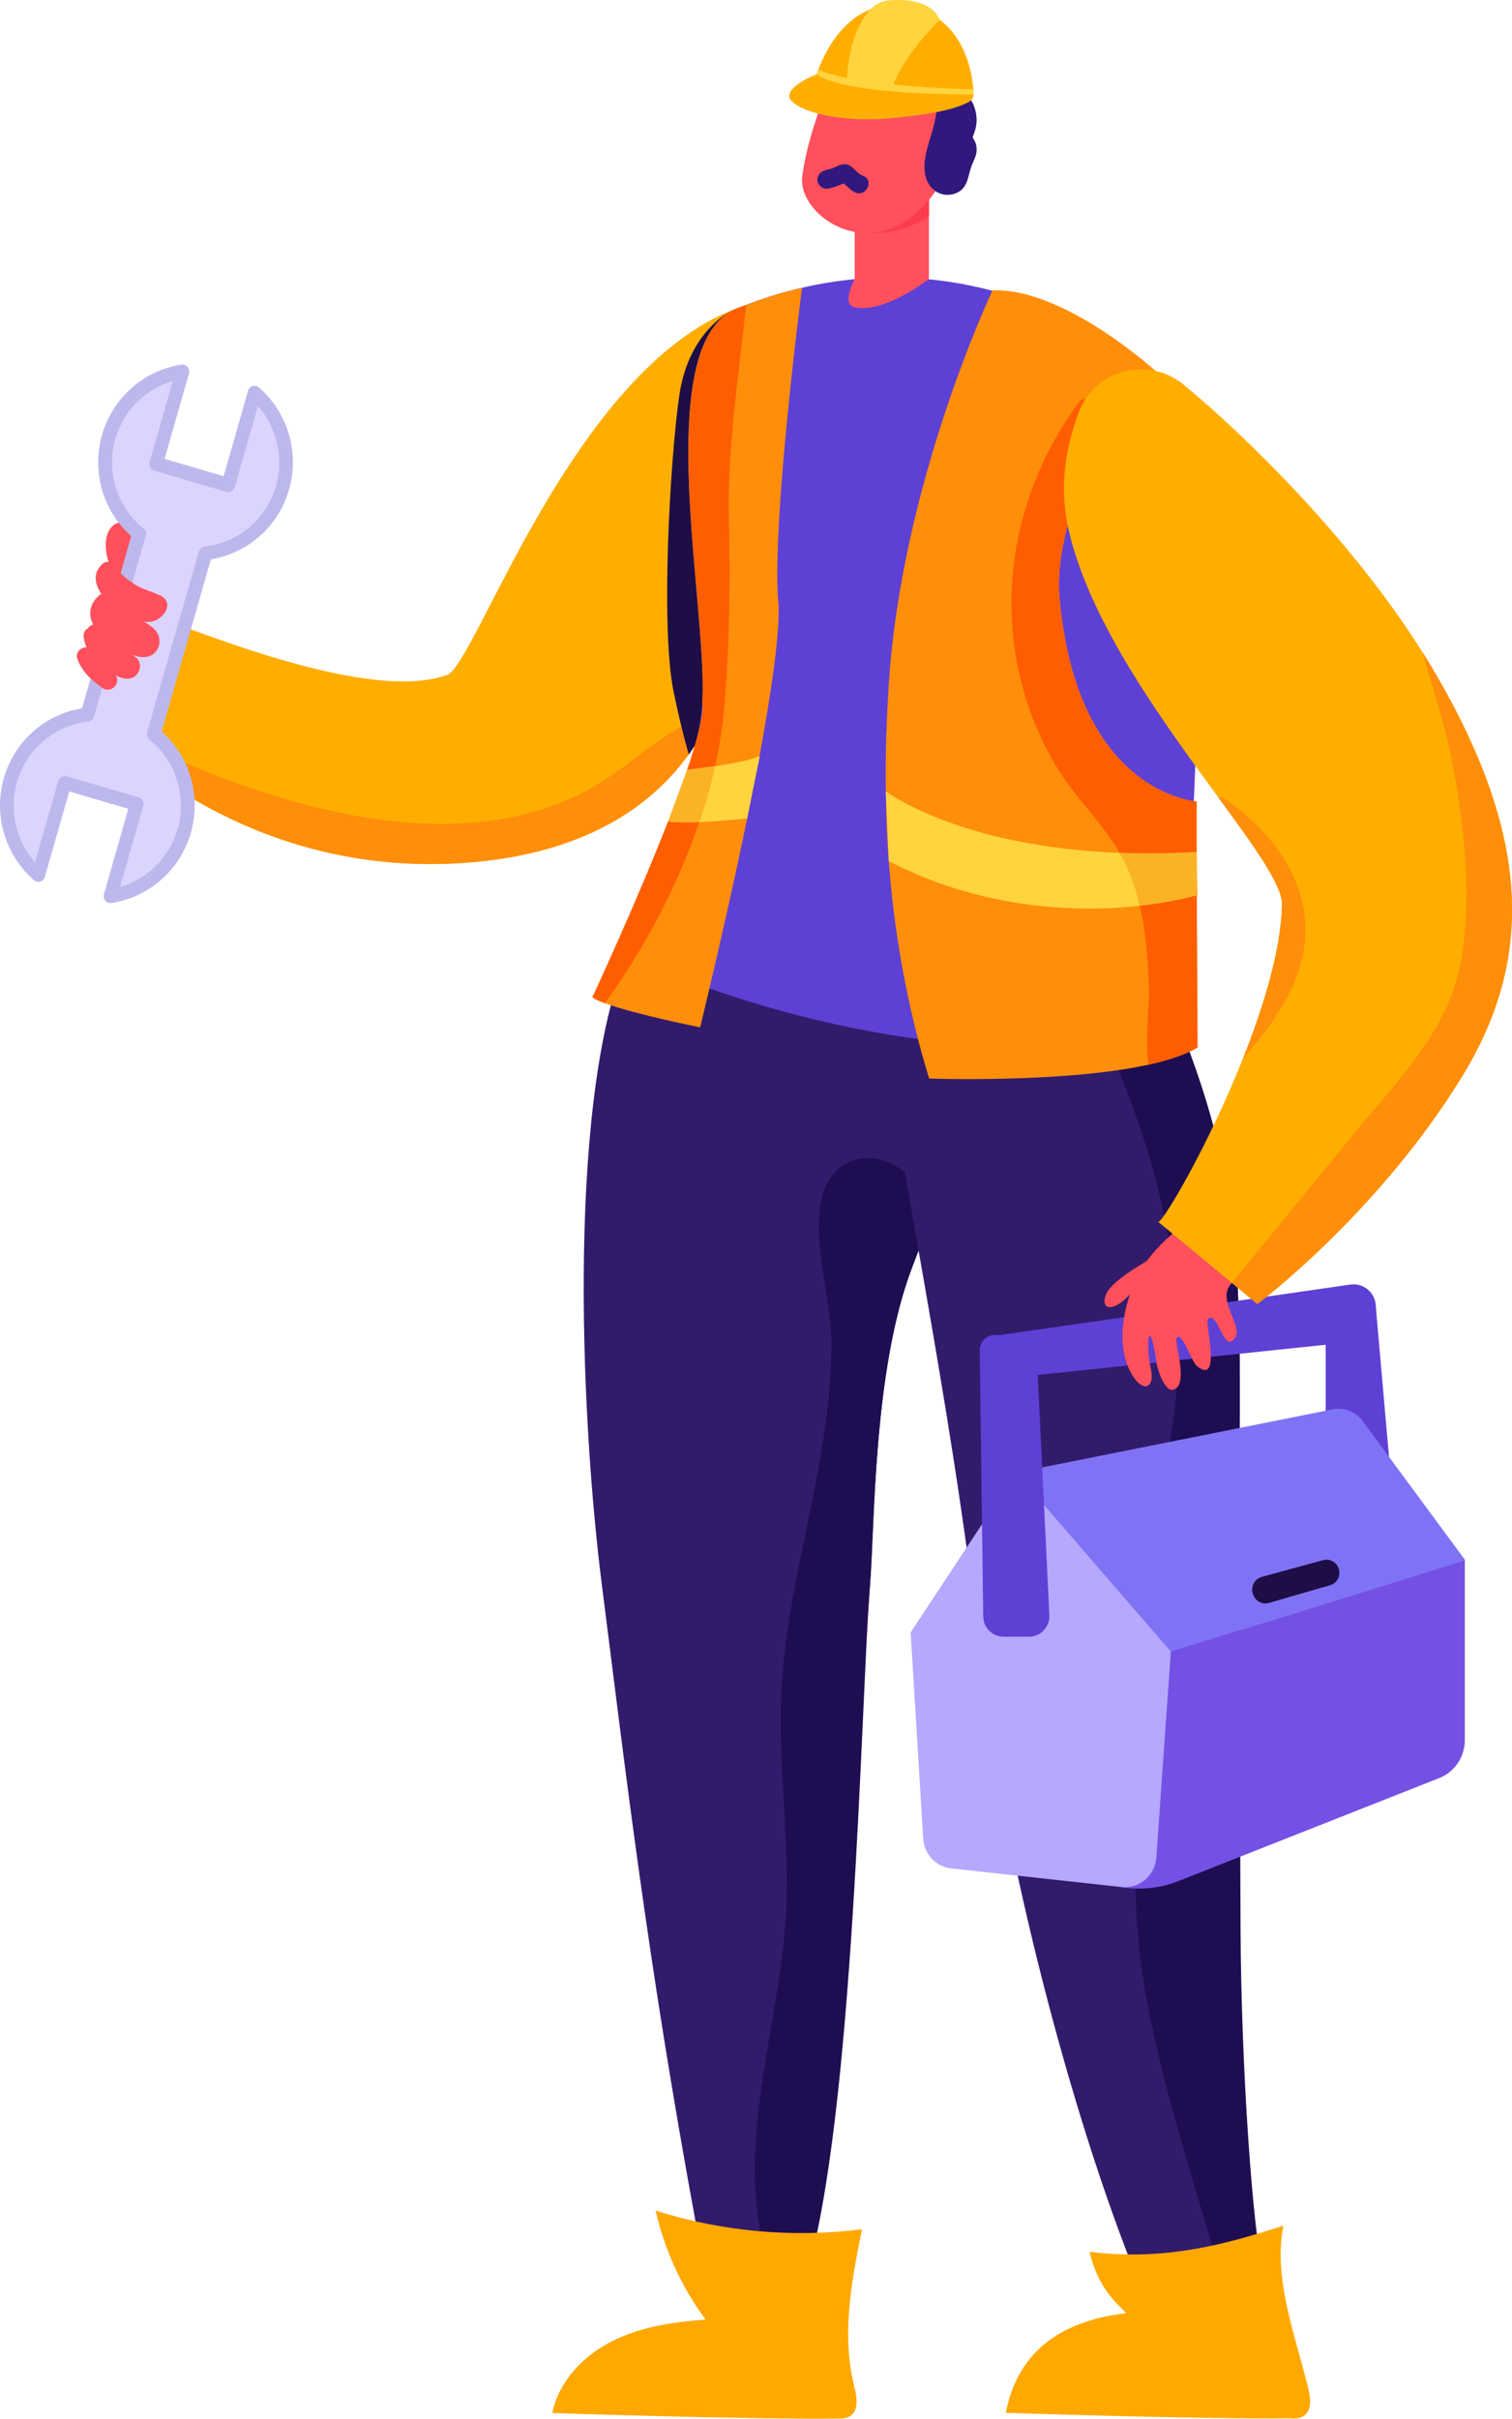 <svg width="207" height="331" viewBox="0 0 207 331" fill="none" xmlns="http://www.w3.org/2000/svg">
<g clip-path="url(#clip0_10002_1668)">
<path d="M127.746 165.842C126.872 168.214 125.924 170.712 124.926 173.31C119.535 187.313 119.785 208.431 119.111 216.909C117.863 232.678 115.742 287.807 105.735 308.975C103.814 313.012 95.329 304.61 95.329 304.61C88.467 267.395 85.497 241.105 82.453 217.338C79.308 192.814 77.636 148.635 86.346 129.687C94.631 111.672 127.696 144.421 131.539 148.837C132.936 150.451 130.915 157.188 127.746 165.867V165.842Z" fill="#331B6C"/>
<path d="M118.956 158.502C115.463 158.426 113.167 160.823 112.468 164.128C111.171 170.284 113.841 177.727 113.816 184.06C113.816 192.967 111.969 201.671 110.172 210.376C108.625 217.819 107.128 225.312 106.928 232.957C106.679 241.864 107.877 250.72 107.702 259.626C107.377 275.799 100.415 292.299 104.757 308.144C104.882 308.573 105.306 308.901 105.73 308.977C107.153 309.179 108.276 311.601 110.297 311.727C116.96 290.029 117.858 232.68 119.106 216.911C119.78 208.433 119.53 187.315 124.921 173.312C125.919 170.713 126.867 168.216 127.741 165.844C125.894 162.261 123.299 158.603 118.956 158.502Z" fill="#1F0D52"/>
<path d="M101.115 78.597C101.115 78.597 101.464 81.877 100.791 86.57C100.292 89.951 99.293 94.064 97.297 98.201C92.78 107.511 83.173 116.897 62.834 118.134C37.705 119.622 20.811 106.376 14.622 100.523C14.572 100.472 14.522 100.447 14.497 100.396C14.297 100.195 14.098 100.018 13.923 99.841C12.625 98.58 11.977 97.798 11.977 97.798C12.426 94.77 19.114 83.669 19.114 83.669C22.857 84.451 49.658 96.612 61.237 92.348C65.13 90.935 78.381 50.541 100.866 42.19C109.45 39.011 101.115 78.597 101.115 78.597Z" fill="#FFAE00"/>
<path d="M93.186 99.456C89.069 101.802 85.475 105.208 81.358 107.605C61.893 118.883 34.717 109.397 16.051 100.162C15.477 99.859 14.978 100.086 14.628 100.515C20.817 106.369 37.712 119.615 62.841 118.126C83.179 116.89 92.787 107.504 97.304 98.194C95.881 97.866 94.384 98.775 93.186 99.456ZM13.93 99.834C14.104 100.011 14.304 100.187 14.504 100.389C14.379 100.137 14.179 99.935 13.93 99.834Z" fill="#FF8E0A"/>
<path d="M171.44 309.807C171.39 312.91 154.895 309.807 154.895 309.807C145.437 285.687 136.927 250.843 134.257 227.026C130.114 190.038 121.954 154.16 121.73 144.421C121.73 142.856 121.68 142.024 121.68 142.024C130.638 130.998 141.918 124.69 148.681 123.883C151.351 123.555 153.297 124.085 154.146 125.498C156.891 130.14 159.037 134.429 160.709 138.466C160.884 138.87 161.033 139.274 161.183 139.677C171.539 165.084 169.493 179.087 169.693 212.619C169.768 228.438 164.452 249.859 166.449 267.193C168.744 286.948 171.664 301.128 171.44 309.832V309.807Z" fill="#331B6C"/>
<path d="M99.747 42.789C99.747 42.789 94.257 45.539 93.009 54.042C91.761 62.545 90.389 85.908 92.235 94.739C93.433 100.491 94.306 103.242 94.306 103.242L102.392 91.459C102.392 91.459 104.588 87.472 103.789 85.53C102.966 83.587 99.747 42.789 99.747 42.789Z" fill="#1F0D45"/>
<path d="M163.754 101.423C163.205 120.043 161.533 137.326 160.21 140.202C158.738 143.356 140.72 144.567 122.828 141.767C113.42 140.303 104.037 137.73 97.124 135.257C90.935 133.012 86.718 130.867 86.344 129.681C87.716 121.582 93.805 111.162 95.652 100.035C95.901 98.723 96.051 97.386 96.151 96.049C96.4 92.062 95.777 85.679 95.178 78.665C93.855 63.552 92.682 45.537 100.867 42.207C101.466 41.98 102.04 41.753 102.614 41.551C105.06 40.617 107.456 39.911 109.801 39.381C119.484 37.135 128.293 37.791 135.854 39.785C140.77 41.046 145.162 42.888 148.905 44.881C151.301 46.143 153.422 47.455 155.244 48.716C156.467 49.549 157.565 50.331 158.513 51.088C163.504 54.973 164.402 79.169 163.729 101.448L163.754 101.423Z" fill="#5F40D5"/>
<path d="M117.015 30.076V38.175C117.015 38.175 115.118 41.682 117.015 42.061C121.182 42.894 127.171 38.175 127.171 38.175V25.812L117.015 30.076Z" fill="#FF505C"/>
<path d="M127.196 29.572V26.469C127.196 26.469 123.702 31.616 118.711 31.893C118.711 31.893 123.053 32.373 127.196 29.572Z" fill="#FC3C4C"/>
<path d="M114.523 9.312C114.523 9.312 110.78 16.983 109.832 24.148C109.158 29.219 118.366 35.931 125.853 28.765C133.339 21.6 131.268 10.675 131.268 10.675L114.523 9.312Z" fill="#FF505C"/>
<path d="M133.159 18.817C133.159 18.817 133.259 18.464 133.384 18.161C134.083 16.32 133.583 14.251 132.311 12.812C131.762 12.207 130.963 12.283 130.464 12.661H130.414C128.293 12.51 128.293 15.108 127.994 16.547C127.494 18.969 126.022 21.845 126.771 24.343C127.27 26.008 128.867 27.043 130.589 26.538C132.66 25.932 132.436 23.99 133.134 22.4C133.558 21.441 133.883 20.785 133.608 19.726C133.534 19.398 133.334 19.12 133.184 18.843L133.159 18.817Z" fill="#32187C"/>
<path fill-rule="evenodd" clip-rule="evenodd" d="M111.82 10.168C111.82 10.168 114.99 -0.757 124.198 0.858C133.406 2.473 133.281 12.969 133.281 12.969C133.281 12.969 122.626 14.76 115.963 12.691C114.216 12.162 112.769 11.354 111.82 10.194V10.168Z" fill="#FFAE00"/>
<path fill-rule="evenodd" clip-rule="evenodd" d="M115.965 12.662C115.965 12.662 115.466 6.253 118.686 1.813C119.434 0.804 120.507 0.148 121.655 0.047C123.801 -0.13 127.47 -0.029 128.667 2.721C128.667 2.721 121.905 9.18 121.855 13.873C121.855 13.873 117.088 14.958 115.94 12.637L115.965 12.662Z" fill="#FFD43E"/>
<path fill-rule="evenodd" clip-rule="evenodd" d="M133.281 12.941C133.281 12.941 117.061 14.631 111.82 10.166L112.045 9.484C112.045 9.484 115.114 11.679 133.256 12.235V12.941H133.281Z" fill="#FFD43E"/>
<path fill-rule="evenodd" clip-rule="evenodd" d="M133.259 13.141C133.209 13.57 132.885 13.848 132.51 14.024C129.815 15.387 125.074 15.866 122.304 16.144C113.794 16.976 108.03 14.706 108.055 13.141C108.055 11.577 111.823 10.164 111.823 10.164C111.823 10.164 114.119 12.889 133.284 12.939V13.141H133.259Z" fill="#FFAE00"/>
<path d="M118.139 24.068C117.216 23.715 116.717 22.504 115.644 22.453C115.519 22.453 115.444 22.504 115.345 22.529C115.145 22.529 114.945 22.554 114.746 22.68C114.446 22.832 114.122 22.958 113.822 23.084C113.448 23.16 113.049 23.235 112.699 23.412C111.227 24.093 111.976 26.162 113.548 25.784C114.172 25.632 114.721 25.43 115.295 25.178C115.37 25.178 115.419 25.128 115.494 25.102C116.043 25.506 116.468 26.086 117.141 26.364C118.639 26.944 119.687 24.648 118.189 24.068H118.139Z" fill="#32187C"/>
<path d="M20.789 79.757C20.914 79.429 20.939 79.026 20.664 78.647C19.391 76.704 19.142 74.56 18.243 72.516C17.57 70.977 15.773 71.204 14.974 72.516C14.126 73.904 14.5 76.099 15.074 77.512C15.798 79.278 17.37 80.413 18.892 81.422C20.09 82.205 21.512 80.716 20.789 79.783V79.757Z" fill="#FF505C"/>
<path d="M169.839 264.214C169.739 245.467 169.764 228.412 169.689 212.592C169.49 179.061 171.536 165.058 161.18 139.65C158.46 139.549 155.54 140.231 152.471 141.896C151.597 142.35 151.797 143.309 152.421 143.813C152.271 144.066 152.246 144.394 152.421 144.772C158.21 158.296 161.904 172.803 161.23 187.639C160.905 195.233 159.183 202.626 158.061 210.145C156.913 217.84 156.364 225.586 156.039 233.331C155.515 246.552 154.492 260.328 156.938 273.423C159.458 286.946 164 300.218 167.743 313.464C167.968 314.296 168.966 314.448 169.615 314.069C170.912 313.312 172.035 312.53 172.983 311.647C171.436 304.583 169.939 282.985 169.839 264.214Z" fill="#1F0D52"/>
<path d="M21.063 100.469L28.15 75.743C32.991 75.188 37.258 71.781 38.681 66.786C40.078 61.916 38.406 56.895 34.838 53.792L31.219 66.407L21.337 63.506L24.956 50.891C20.314 51.597 16.246 54.928 14.849 59.797C13.402 64.818 15.223 69.99 19.016 73.068L11.929 97.82C7.088 98.349 2.821 101.781 1.398 106.776C0.001 111.646 1.673 116.667 5.241 119.77L8.86 107.155L18.742 110.056L15.123 122.672C19.765 121.965 23.833 118.635 25.23 113.765C26.677 108.744 24.856 103.572 21.063 100.494V100.469Z" fill="#DCD4FF"/>
<path d="M15.121 123.6C14.846 123.6 14.597 123.474 14.422 123.272C14.222 123.02 14.148 122.692 14.222 122.389L17.566 110.682L9.481 108.31L6.137 120.017C6.037 120.32 5.813 120.573 5.513 120.648C5.214 120.749 4.889 120.648 4.64 120.446C0.697 117.015 -0.925 111.54 0.522 106.494C1.97 101.448 6.137 97.764 11.228 96.931L17.965 73.366C14.098 69.935 12.525 64.561 13.973 59.489C15.42 54.443 19.687 50.684 24.828 49.902C25.128 49.851 25.452 49.977 25.677 50.204C25.876 50.457 25.951 50.785 25.876 51.087L22.532 62.794L30.618 65.166L33.962 53.459C34.061 53.156 34.286 52.904 34.585 52.828C34.885 52.727 35.234 52.828 35.459 53.03C39.402 56.462 41.024 61.937 39.576 66.983C38.129 72.029 33.962 75.713 28.871 76.545L22.133 100.111C26.001 103.542 27.573 108.916 26.126 113.987C24.678 119.033 20.411 122.793 15.27 123.575C15.22 123.575 15.171 123.575 15.146 123.575L15.121 123.6ZM8.857 106.191C8.857 106.191 9.032 106.191 9.107 106.216L18.989 109.118C19.238 109.194 19.438 109.345 19.538 109.572C19.663 109.799 19.687 110.051 19.613 110.304L16.443 121.38C20.212 120.295 23.206 117.318 24.304 113.483C25.602 108.966 24.079 104.147 20.461 101.221C20.162 100.994 20.037 100.59 20.137 100.211L27.224 75.486C27.324 75.107 27.648 74.855 28.022 74.804C32.639 74.274 36.482 71.02 37.78 66.503C38.878 62.668 37.904 58.505 35.309 55.579L32.14 66.655C31.99 67.159 31.491 67.437 30.992 67.311L21.11 64.409C20.86 64.334 20.661 64.182 20.561 63.955C20.436 63.728 20.411 63.476 20.486 63.223L23.655 52.147C19.887 53.232 16.892 56.209 15.794 60.044C14.497 64.561 16.019 69.38 19.637 72.306C19.937 72.534 20.062 72.937 19.962 73.316L12.875 98.067C12.775 98.445 12.45 98.698 12.076 98.748C7.46 99.278 3.617 102.533 2.319 107.049C1.221 110.884 2.194 115.047 4.789 117.974L7.959 106.898C8.083 106.494 8.458 106.216 8.857 106.216V106.191Z" fill="#BDB8EC"/>
<path d="M163.955 143.332C162.308 144.342 159.937 145.098 157.217 145.704C145.588 148.252 127.196 147.596 127.196 147.596C123.952 136.924 122.355 126.882 121.681 117.849C121.432 114.569 121.307 111.416 121.282 108.388V108.287C121.182 102.888 121.407 97.942 121.681 93.578C123.478 65.824 135.881 39.736 135.881 39.736C145.837 39.357 158.539 51.064 158.539 51.064C156.618 52.376 154.422 54.874 152.376 58.028C148.083 64.689 144.39 74.251 145.064 81.921C147.46 108.716 163.805 109.675 163.805 109.675V116.613L163.83 116.966V122.517L163.955 143.332Z" fill="#FF8E0A"/>
<path d="M106.555 82.232C106.855 86.168 105.657 94.393 103.985 103.451V103.628L103.311 106.908L102.288 112.004C100.442 121.037 98.395 129.867 97.123 135.267C96.349 138.572 95.85 140.59 95.85 140.59C95.85 140.59 86.891 138.799 82.799 137.285C82.025 137.008 81.426 136.73 81.102 136.478C81.102 136.478 87.041 123.762 91.458 112.433C92.331 110.238 93.13 108.093 93.804 106.1L93.853 105.949C94.627 103.754 95.251 101.735 95.65 100.045C96.074 98.304 96.274 96.916 96.149 96.058C96.399 92.072 95.775 85.689 95.176 78.675C93.853 63.562 92.681 45.547 100.866 42.216C101.265 42.065 101.664 41.914 102.064 41.762C102.263 41.687 102.438 41.636 102.613 41.56C105.058 40.627 107.454 39.92 109.8 39.391C109.8 39.391 105.682 70.904 106.53 82.257L106.555 82.232Z" fill="#FF8E0A"/>
<path d="M156.035 123.957C148.05 124.84 134.974 124.689 121.673 117.851L121.273 108.39V108.289C121.273 108.289 131.23 115.883 153.29 116.716C153.64 117.322 153.964 117.927 154.264 118.558C155.062 120.299 155.636 122.115 156.035 123.957Z" fill="#FFD43E"/>
<path d="M103.987 103.445V103.622L103.313 106.902L102.29 111.998C102.29 111.998 98.896 112.377 95.727 112.503C96.6 109.98 97.324 107.407 97.873 104.858C100.218 104.505 102.988 104 103.987 103.445Z" fill="#FFD43E"/>
<path d="M21.863 81.471C20.814 80.941 19.691 80.714 18.668 80.108C17.57 79.452 16.622 78.619 15.749 77.661C15.449 77.005 14.725 76.576 14.027 77.181C12.704 78.367 12.929 79.881 13.877 81.269C13.852 81.269 13.827 81.319 13.802 81.319C13.652 81.395 13.503 81.521 13.403 81.647C12.28 82.681 12.055 84.12 12.754 85.457C12.479 85.558 12.205 85.734 12.03 85.987C11.656 86.189 11.382 86.567 11.456 87.147C11.506 87.652 11.656 88.131 11.831 88.585C11.057 88.585 10.258 89.267 10.608 90.225C11.257 91.966 12.554 93.076 14.002 94.136C15.2 95.019 16.647 93.43 15.799 92.421C16.722 92.875 17.72 93.127 18.469 92.547C18.968 92.168 19.242 91.512 19.142 90.882C19.018 90.2 18.569 89.872 18.044 89.595C18.544 89.771 19.018 89.897 19.492 89.923C21.588 90.049 22.586 87.702 21.189 86.163C20.765 85.709 20.215 85.356 19.642 85.053C19.966 85.104 20.29 85.129 20.565 85.104C22.312 84.902 24.058 82.53 21.887 81.445L21.863 81.471Z" fill="#FF505C"/>
<path d="M176.75 330.969C177.324 330.969 177.947 330.969 178.446 330.641C179.719 329.859 179.395 327.942 179.02 326.478C177.274 319.489 174.279 311.643 175.701 304.578C167.441 307.253 159.381 309.397 149.175 308.161C150.397 313.535 153.367 315.528 154.165 316.563C141.264 318.026 138.569 325.847 137.695 330.187C137.695 330.187 164.073 331.07 176.775 330.944L176.75 330.969Z" fill="#FFA800"/>
<path d="M114.664 330.976C115.238 330.976 115.861 330.976 116.361 330.648C117.633 329.866 117.309 327.948 116.935 326.485C115.188 319.496 116.585 312.128 118.008 305.064C108.55 306.275 98.842 305.392 89.759 302.516C90.981 307.89 93.327 313.012 96.596 317.427C92.204 317.755 87.762 318.386 83.82 320.379C79.877 322.347 76.483 325.879 75.609 330.219C75.609 330.219 101.987 331.102 114.689 330.976H114.664Z" fill="#FFA800"/>
<path d="M160.285 225.989L158.489 251.371L157.965 251.447L152.25 253.415L153.498 258.259L154.296 258.36C156.692 258.612 159.138 258.309 161.383 257.401L197.044 243.323C199.165 242.49 200.538 240.421 200.538 238.15V213.5L160.26 226.014L160.285 225.989Z" fill="#7451E4"/>
<path d="M188.355 178.836L190.351 201.518L181.492 199.979V180.829L188.355 178.836Z" fill="#5F40D5"/>
<path d="M126.394 251.625L124.672 223.392L139.121 201.492L160.307 225.966L158.311 254.199C158.136 256.671 155.965 258.513 153.52 258.236L130.237 255.687C128.141 255.46 126.519 253.745 126.394 251.6V251.625Z" fill="#B6A7FF"/>
<path d="M139.125 201.52L182.447 192.866C183.994 192.563 185.591 193.169 186.539 194.455L200.589 213.504L160.312 226.019L139.125 201.545V201.52Z" fill="#7F73F5"/>
<path d="M188.36 178.84C188.36 176.972 186.738 175.534 184.891 175.787L136.903 182.7H136.179C135.056 182.7 134.158 183.608 134.133 184.743L134.607 221.126C134.582 222.69 135.83 223.977 137.377 223.977H140.896C142.443 223.977 143.69 222.69 143.666 221.101L142.068 188.15L188.385 183.305V178.865L188.36 178.84Z" fill="#5F40D5"/>
<path d="M171.616 218.319L171.666 218.446C172.04 219.202 172.913 219.606 173.737 219.354L182.097 216.932C183.145 216.629 183.669 215.443 183.195 214.459C182.82 213.677 181.972 213.273 181.148 213.5L172.739 215.796C171.666 216.099 171.117 217.31 171.616 218.319Z" fill="#1F0D45"/>
<path d="M165.974 167.557C167.296 168.794 171.264 174.193 169.842 174.824C165.35 176.792 170.291 181.106 169.118 182.999C167.521 185.522 166.797 179.29 165.375 180.476C164.876 180.904 167.346 189.735 163.852 186.935C163.079 186.304 161.631 181.611 161.008 183.301C161.282 185.37 162.555 189.887 160.508 190.189C159.535 190.341 158.512 187.742 158.337 186.455C157.414 180.021 156.715 183.226 157.589 187.49C158.038 189.71 156.74 190.593 155.293 188.6C152.323 184.437 153.945 177.675 156.216 173.688C157.189 171.998 163.079 164.807 165.998 167.557H165.974Z" fill="#FF505C"/>
<path d="M156.342 175.578C155.867 176.184 155.144 176.638 154.62 177.193C154.046 177.824 153.247 178.556 152.399 178.808C151.001 179.212 151.051 177.874 151.5 176.966C152.324 175.301 156.067 173.106 157.614 172.223C157.814 172.097 156.841 174.948 156.367 175.553L156.342 175.578Z" fill="#FF505C"/>
<path d="M102.089 42.035C102.089 42.035 102.089 41.834 102.089 41.758C101.689 41.909 101.29 42.061 100.891 42.212C92.706 45.542 93.878 63.557 95.201 78.67C95.8 85.684 96.424 92.068 96.174 96.054C96.299 96.912 96.099 98.299 95.675 100.04C95.276 101.731 94.652 103.749 93.878 105.944L94.103 105.339C94.103 105.339 94.377 105.339 94.827 105.263H94.877C95.575 105.162 96.673 105.036 97.896 104.859C98.495 102.185 98.919 99.511 99.144 96.861C99.868 88.359 100.017 79.831 99.793 71.303C99.518 61.539 101.115 51.724 102.113 42.035H102.089ZM92.78 112.53H92.681C92.206 112.53 91.807 112.479 91.458 112.429C87.041 123.757 81.102 136.473 81.102 136.473C81.426 136.726 82.025 137.003 82.799 137.281C88.089 130.014 92.731 121.411 95.725 112.504C94.677 112.555 93.629 112.58 92.78 112.504V112.53Z" fill="#FF5E00"/>
<path d="M97.874 104.861C97.325 107.409 96.602 109.983 95.728 112.506C94.68 112.556 93.632 112.582 92.784 112.506H92.684C92.21 112.506 91.81 112.456 91.461 112.405L93.807 106.072L93.857 105.921L94.081 105.315C94.081 105.315 94.356 105.315 94.805 105.24H94.855C95.553 105.139 96.651 105.013 97.874 104.836V104.861Z" fill="#FBB326"/>
<path d="M163.852 122.518C163.328 122.669 160.458 123.476 156.041 123.956C156.939 127.74 157.164 131.701 157.314 135.587C157.364 137.025 156.765 141.97 157.214 145.704C159.934 145.099 162.305 144.342 163.952 143.333L163.852 122.518ZM163.827 116.614V109.675C163.827 109.675 147.457 108.716 145.061 81.921C144.387 74.251 148.08 64.689 152.373 58.028C151.799 56.817 150.95 55.883 149.752 55.404C149.403 54.647 148.355 54.193 147.706 55.051C136.926 69.584 135.204 89.112 144.587 104.856C147.132 109.095 150.825 112.476 153.296 116.714C156.54 116.841 160.059 116.815 163.827 116.614Z" fill="#FF5E00"/>
<path d="M163.953 122.498C163.953 122.498 163.953 122.498 163.853 122.498C163.329 122.649 160.459 123.456 156.042 123.936C155.643 122.094 155.069 120.277 154.27 118.537C153.971 117.906 153.646 117.3 153.297 116.695C156.541 116.821 160.06 116.796 163.828 116.594V116.947L163.953 122.472V122.498Z" fill="#FBB326"/>
<path d="M200.035 147.519C188.481 166.241 172.136 178.452 172.136 178.452L168.642 175.551L158.585 167.225C159.359 167.048 165.498 156.602 170.139 144.921C173.059 137.604 175.405 129.833 175.505 123.778C175.555 121.128 171.711 115.83 166.77 109.093C159.309 98.875 149.277 85.326 146.332 72.66C144.835 66.277 146.108 60.752 147.655 56.488C149.801 50.558 157.213 48.666 162.054 52.653C170.913 59.944 185.337 74.25 194.745 89.262C195.294 90.095 195.793 90.953 196.292 91.785C209.693 114.594 210.017 131.372 200.035 147.519Z" fill="#FFAE00"/>
<path d="M178.677 126.026C178.103 118.886 173.287 113.184 167.647 109.298C167.347 109.096 167.048 109.046 166.773 109.096C171.714 115.833 175.558 121.131 175.508 123.781C175.408 129.836 173.062 137.607 170.142 144.924C174.709 139.651 179.251 133.393 178.677 126.026Z" fill="#FF8E0A"/>
<path d="M196.298 91.789C195.799 90.956 195.3 90.098 194.751 89.266C196.124 94.287 197.87 99.257 198.819 104.278C200.466 113.008 201.539 122.52 200.042 131.35C198.444 140.938 191.257 147.927 185.368 155.143C179.778 161.955 174.213 168.742 168.648 175.554L172.142 178.456C172.142 178.456 188.488 166.244 200.042 147.523C210.023 131.375 209.699 114.597 196.298 91.789Z" fill="#FF8E0A"/>
</g>
<defs>
<clipPath id="clip0_10002_1668">
<rect width="207" height="331" fill="white"/>
</clipPath>
</defs>
</svg>
